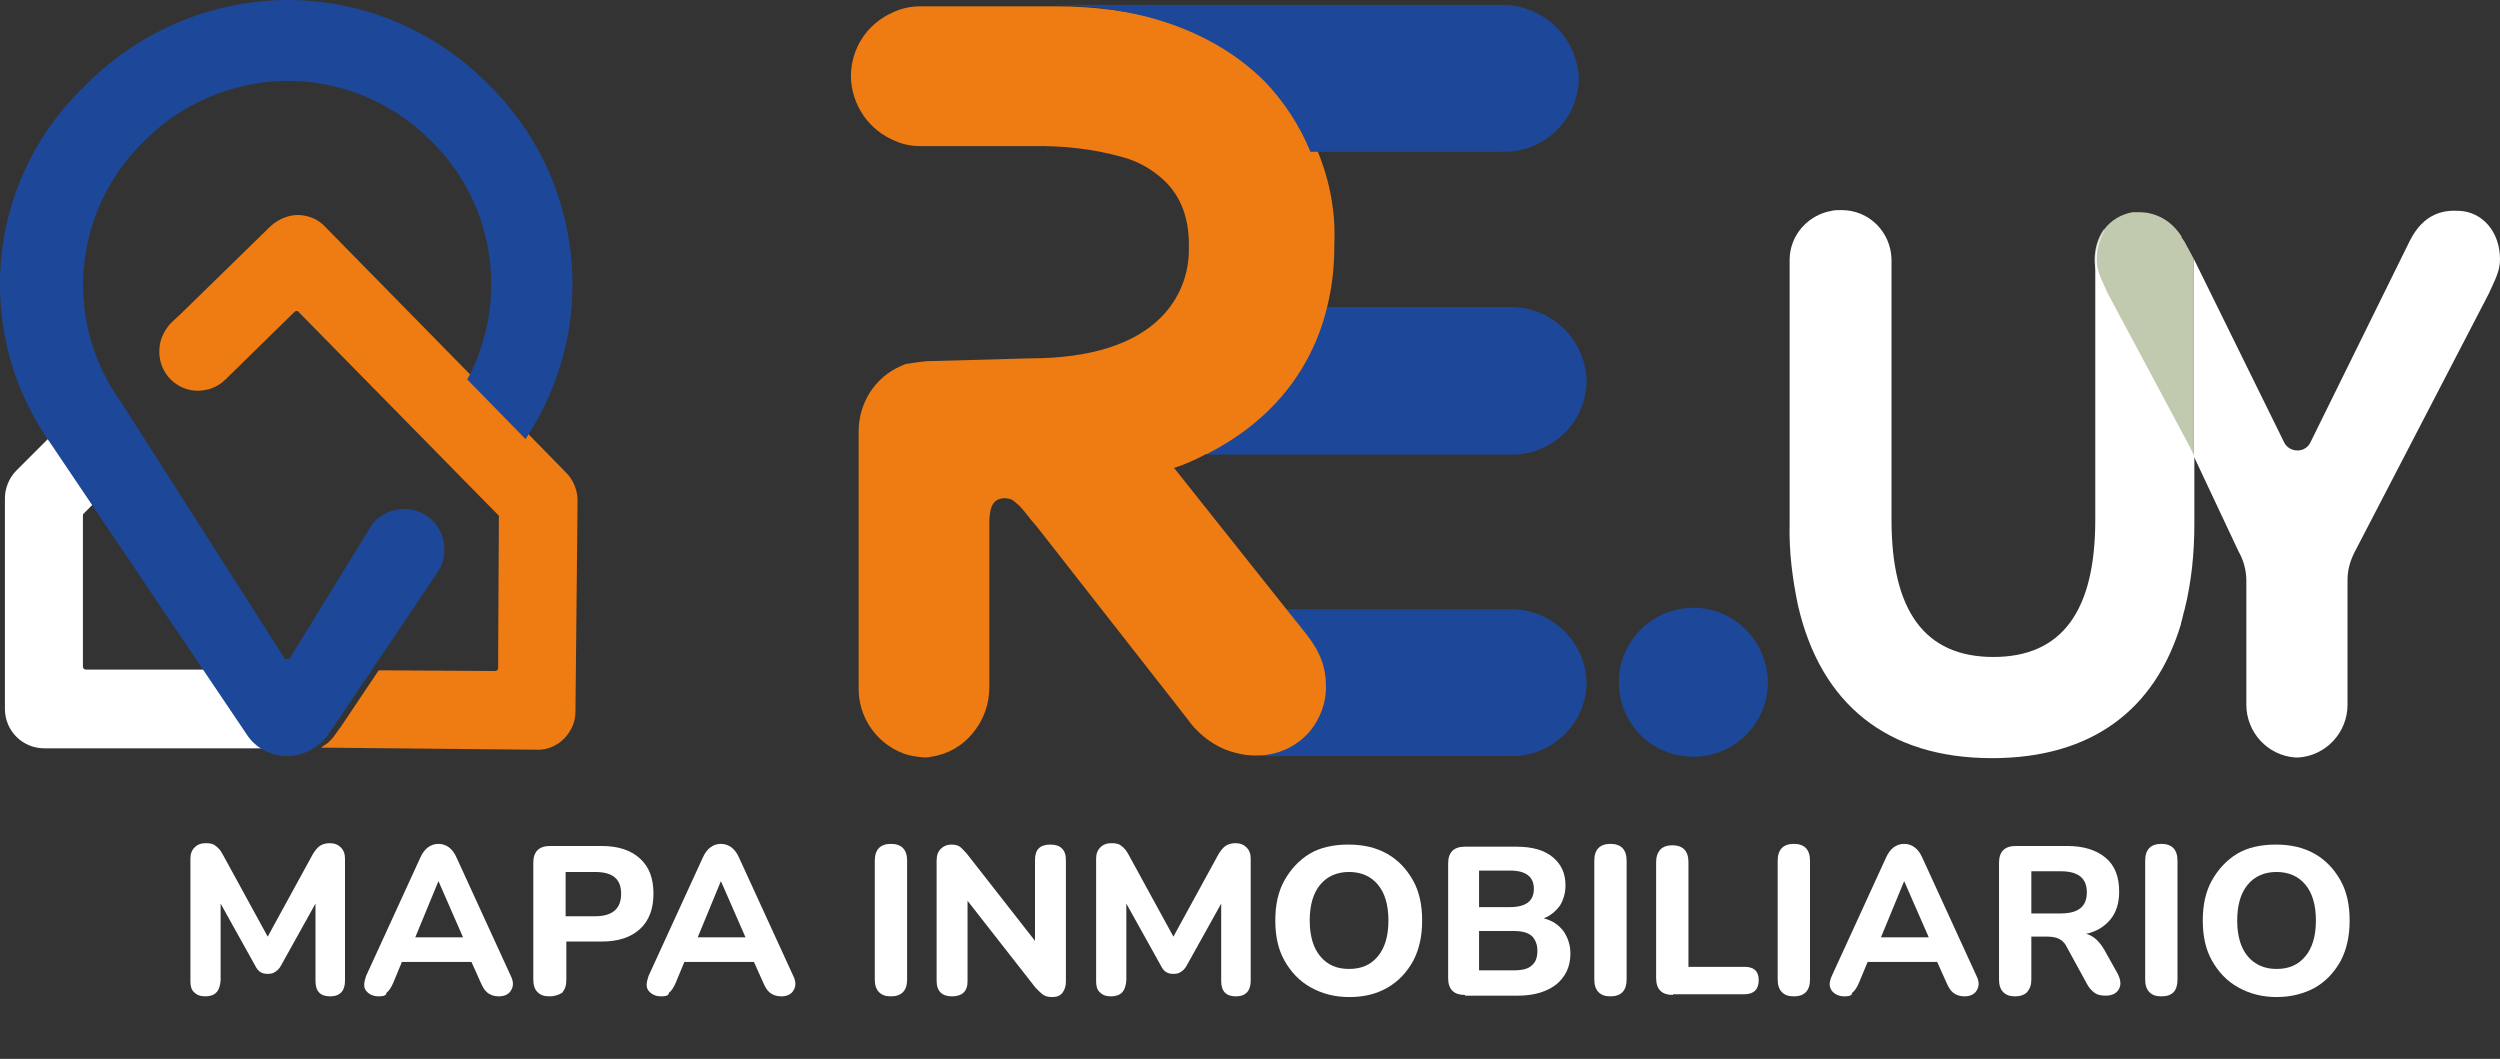 <?xml version="1.0" encoding="utf-8"?>
<!-- Generator: Adobe Illustrator 24.0.2, SVG Export Plug-In . SVG Version: 6.00 Build 0)  -->
<svg version="1.1" id="Capa_1" xmlns="http://www.w3.org/2000/svg" xmlns:xlink="http://www.w3.org/1999/xlink" x="0px" y="0px"
	 viewBox="0 0 355.8 150.7" style="enable-background:new 0 0 355.8 150.7;" xml:space="preserve">
<rect x="0" y="0" width="355.8" height="150.7" fill="#333333" stroke="none"/>
<style type="text/css">
	.st0{fill:#1D4899;}
	.st1{fill:#EF7B13;}
	.st2{fill:#C1CAAE;}
	.st3{fill:#FFFFFF;}
</style>
<title>Reuy</title>
<path class="st0" d="M215,86.7h-35.1c-5.8-0.1-10.7,4.5-10.8,10.4c0.1,5.9,4.9,10.6,10.8,10.5H215c5.8,0.1,10.7-4.5,10.8-10.4
	C225.7,91.4,220.9,86.7,215,86.7"/>
<path class="st0" d="M215,43.7h-42.8c-5.8-0.1-10.7,4.5-10.8,10.4c0.1,5.9,4.9,10.6,10.8,10.6H215c5.8,0.1,10.7-4.5,10.8-10.4
	C225.7,48.4,220.9,43.7,215,43.7"/>
<path class="st1" d="M187.6,21.7c-1.5-3.8-3.7-7.2-6.6-10.1c-0.9-0.9-1.9-1.7-2.9-2.5c0,0,0,0,0,0c-7-5.4-16.6-8.2-27.9-8.2h-3.9
	l-11.2,0H131c-1.4,0-2.8,0.3-4,0.9c-3.6,1.6-5.9,5.1-5.9,9.1c0.1,4.1,2.6,7.7,6.4,9.2c1.1,0.5,2.4,0.7,3.6,0.7h15.8
	c4.4-0.1,8.8,0.4,13,1.6c2.2,0.6,4.2,1.8,5.8,3.3c2.3,2.2,3.5,5.2,3.5,9.1v0.3c0.1,3.8-1.3,7.4-4,10.1c-3.8,3.8-10.1,5.8-18.6,5.8
	l-14.5,0.4H132c-0.5,0-3.1,0.4-3.1,0.4c-0.2,0.1-0.5,0.2-0.7,0.3c-3.7,1.6-6,5.3-6,9.3v36.4c-0.1,4.1,2.4,7.9,6.3,9.4c0,0,0,0,0,0
	c1,0.4,2,0.5,3,0.6c0.3,0,0.7,0,1-0.1h0c2.3-0.3,4.4-1.5,5.9-3.3c1.6-1.9,2.4-4.2,2.4-6.6V74.7c0-2.2,0.3-3.7,2.1-3.8
	c0.5,0,1.1,0.1,1.5,0.5c0.2,0.2,0.5,0.4,0.7,0.6c0.3,0.3,0.7,0.8,1.1,1.3c0.1,0.1,0.2,0.2,0.3,0.4c0.6,0.7,1.1,1.3,1.1,1.3
	l21.3,27.2c1.3,1.9,3.2,3.5,5.3,4.4c1.5,0.6,3.2,1,4.8,0.9h0.1c2.8,0,5.5-1.3,7.3-3.4c1.5-1.8,2.4-4.2,2.3-6.6
	c0-3.5-1.6-5.8-3.3-7.9l-2.4-3l-15.9-20c1.5-0.5,2.9-1.1,4.2-1.8c0.2-0.1,0.3-0.2,0.5-0.2h0c2.5-1.3,4.9-2.8,7.1-4.7
	c5-4.2,8.5-9.9,10-16.3c0.7-2.8,1-5.7,1-8.6v-0.3C190.1,30.3,189.3,25.9,187.6,21.7"/>
<path class="st1" d="M82.2,71.2l-0.3,30c0,0.7-0.1,1.4-0.4,2.1c-0.9,2.1-2.9,3.5-5.2,3.4l-30.6-0.3c0.1-0.1,0.3-0.2,0.4-0.3
	c0.1,0,0.1-0.1,0.2-0.1c0.1-0.1,0.2-0.2,0.3-0.2c0.1-0.1,0.2-0.2,0.3-0.3c0.2-0.2,0.5-0.5,0.7-0.8l0.7-1l0.1-0.1h0l5.5-8.2l0.6,0
	l16,0.1c0.2,0,0.4-0.2,0.4-0.4c0,0,0,0,0,0l0-2.3L71,73.6c0-0.1,0-0.2-0.1-0.3L42.5,44.4c-0.1-0.2-0.4-0.2-0.6,0c0,0,0,0,0,0
	L32.1,54c-1.2,1.2-2.8,1.7-4.4,1.6c-3.1-0.3-5.3-3-5-6.1c0.1-1.3,0.7-2.5,1.6-3.5l1.5-1.4l12.7-12.4c1.1-1,2.5-1.6,3.9-1.6l0.2,0
	c1.4,0.1,2.7,0.6,3.7,1.7l21.4,21.8l8.3,8.5l4.6,4.7C81.6,68.3,82.2,69.8,82.2,71.2"/>
<path class="st0" d="M241,86.5c-5.8,0-10.6,4.7-10.6,10.6s4.7,10.6,10.6,10.6c5.8,0,10.6-4.7,10.6-10.6
	C251.5,91.2,246.8,86.5,241,86.5"/>
<path class="st0" d="M213.8,0.7h-67.7c-0.3,0-0.6,0-0.9,0h3.9c13,0,23.6,3.7,30.8,10.8c2.8,2.9,5.1,6.4,6.6,10.1h27.4
	c5.8,0.1,10.7-4.5,10.8-10.4C224.5,5.4,219.7,0.7,213.8,0.7"/>
<path class="st2" d="M312.2,36.8v28.1l-0.8-1.6l-11.7-21.4c-0.9-2-1.6-3.2-1.6-4.9c0-1.5,0.4-3,1.2-4.2c0-0.1,0.1-0.1,0.2-0.2
	c1-1.3,2.4-2.1,4-2.4c0.1,0,0.1,0,0.2,0c0.1,0,0.2,0,0.3,0c0.7,0,1.4,0,2.1,0.2h0c1.2,0.3,2.3,0.9,3.2,1.8c0,0,0.1,0.1,0.1,0.1
	c0.4,0.4,0.8,0.9,1.1,1.4c0,0,0,0.1,0,0.1c0.1,0.2,0.3,0.4,0.4,0.6l0,0L312.2,36.8z"/>
<path class="st3" d="M43.3,95.3H12.2c-0.2,0-0.4-0.2-0.4-0.4V73.4c0-0.1,0-0.2,0.1-0.3l7.2-7.2c0.9-0.9,1-2.3,0.3-3.3l-3.6-4.9
	c-0.8-1.2-2.4-1.4-3.6-0.6c-0.1,0.1-0.2,0.2-0.3,0.3L2.3,67c-1,1-1.6,2.5-1.6,3.9v30c0,3.1,2.5,5.6,5.6,5.6h37.1
	c1.4,0,2.6-1.2,2.6-2.6v-6C45.9,96.5,44.8,95.3,43.3,95.3"/>
<path class="st3" d="M311.5,63.3l0.8,1.6v9.7c0,4.1-0.4,8.2-1.4,12.2c-0.2,0.6-0.3,1.3-0.5,1.9c0,0,0,0.1,0,0.1
	c-3.7,12.3-12.8,19.1-26.9,19.1h0c-15,0-24.4-7.8-27.6-21.7c-0.8-3.8-1.3-7.7-1.2-11.6V37c0-3.3,2.3-6.1,5.5-6.9h0c0,0,0.1,0,0.1,0
	c0.1,0,0.3-0.1,0.4-0.1c0.4-0.1,0.8-0.1,1.3-0.1c0,0,0,0,0.1,0c3.9,0,7,3.1,7.1,7c0,0,0,0.1,0,0.1v37c0,12.9,4.7,19.5,14.5,19.5
	c9.8,0,14.5-6.6,14.5-19.5V37c0-1.6,0.5-3.1,1.4-4.3c-0.8,1.3-1.2,2.7-1.2,4.2c0,1.7,0.7,2.9,1.6,4.9L311.5,63.3z"/>
<path class="st3" d="M355.8,36.9c0,1.7-0.7,2.9-1.6,4.9l-19,36.6c-0.7,1.3-1.1,2.7-1.1,4.1v17.8c0,3.9-3,7.2-6.9,7.5v0
	c-0.1,0-0.6,0-0.6,0c-3.9-0.3-6.9-3.6-6.9-7.5V82.6c0-1.4-0.4-2.9-1.1-4.1l-6.4-13.6V36.8l12.9,26.2c0.5,1,1.8,1.4,2.8,0.9
	c0.4-0.2,0.7-0.5,0.9-0.9L343,34.2l0,0c2-3.9,4.8-4.3,6.9-4.2C353.3,30.1,355.8,33,355.8,36.9"/>
<path class="st0" d="M69.7,12.2l-0.4-0.4C61.7,4.2,51.5,0,40.9,0c-1.6,0-3.1,0.1-4.7,0.3C27,1.4,18.4,5.7,11.9,12.4l-0.3,0.3
	c-13.7,13.5-15.5,35-4.2,50.7l27.9,41.4c1.3,1.8,3.4,2.8,5.6,2.8c1.3,0,2.6-0.4,3.7-1.1c0.1-0.1,0.3-0.2,0.4-0.3
	c0.1,0,0.1-0.1,0.2-0.1c0.1-0.1,0.2-0.2,0.3-0.2c0.1-0.1,0.2-0.2,0.3-0.3c0.2-0.2,0.5-0.5,0.7-0.8l0.7-1l0.1-0.1h0l14.8-22
	c1.9-2.5,1.4-6.2-1.1-8.1c-2.5-1.9-6.2-1.4-8.1,1.1c0,0.1-0.1,0.1-0.1,0.2L41.3,93.6c-0.1,0.1-0.2,0.2-0.4,0.2c-0.1,0-0.3,0-0.4-0.1
	L17.2,57.2c-8.2-11.4-6.9-27,3.1-36.9c5.3-5.5,12.6-8.6,20.2-8.8c7.7-0.1,15.2,2.9,20.7,8.4l0.4,0.4C69.5,28.2,72,40,68.1,50.5
	c-0.4,1.2-1,2.4-1.6,3.5l8.3,8.5c0.7-1.1,1.3-2.1,1.9-3.2C85.1,43.8,82.2,24.6,69.7,12.2"/>
<g>
	<path class="st3" d="M29.2,141.8c-0.7,0-1.2-0.2-1.6-0.6c-0.4-0.4-0.5-0.9-0.5-1.6v-17.4c0-0.7,0.2-1.2,0.6-1.6
		c0.4-0.4,0.9-0.6,1.6-0.6c0.6,0,1.1,0.1,1.4,0.4c0.3,0.2,0.7,0.6,1,1.2l6.4,11.7l6.4-11.7c0.3-0.5,0.6-0.9,1-1.2
		c0.3-0.2,0.8-0.4,1.4-0.4c0.7,0,1.2,0.2,1.6,0.6c0.4,0.4,0.6,0.9,0.6,1.6v17.4c0,1.4-0.7,2.2-2.1,2.2c-1.4,0-2.1-0.7-2.1-2.2v-11
		l-4.9,8.8c-0.2,0.4-0.5,0.7-0.8,0.9c-0.3,0.2-0.6,0.3-1.1,0.3s-0.8-0.1-1.1-0.3c-0.3-0.2-0.5-0.5-0.7-0.9l-4.9-8.8v10.9
		C31.3,141.1,30.6,141.8,29.2,141.8z"/>
	<path class="st3" d="M53.9,141.8c-0.8,0-1.4-0.3-1.8-0.8s-0.3-1.2,0-2.1l7.7-16.8c0.3-0.7,0.7-1.2,1.1-1.5c0.4-0.3,0.9-0.5,1.5-0.5
		c0.6,0,1.1,0.2,1.5,0.5s0.8,0.8,1.1,1.5l7.7,16.8c0.4,0.8,0.4,1.5,0,2.1c-0.3,0.5-0.9,0.8-1.7,0.8c-0.7,0-1.2-0.2-1.6-0.5
		c-0.4-0.3-0.7-0.8-1-1.5l-1.3-2.9h-9.9l-1.2,2.9c-0.3,0.7-0.6,1.2-1,1.5C55,141.7,54.5,141.8,53.9,141.8z M62.4,125.4l-3.3,8h6.8
		L62.4,125.4L62.4,125.4z"/>
	<path class="st3" d="M78.2,141.8c-0.8,0-1.3-0.2-1.7-0.6c-0.4-0.4-0.6-1-0.6-1.8v-16.6c0-1.6,0.8-2.4,2.4-2.4h7.3
		c2.4,0,4.2,0.6,5.5,1.8c1.3,1.2,1.9,2.8,1.9,5c0,2.1-0.6,3.8-1.9,5c-1.3,1.2-3.1,1.8-5.5,1.8h-5v5.5c0,0.8-0.2,1.3-0.6,1.8
		C79.5,141.6,78.9,141.8,78.2,141.8z M80.5,130.4h4.2c2.5,0,3.7-1.1,3.7-3.2c0-2.1-1.2-3.1-3.7-3.1h-4.2V130.4z"/>
	<path class="st3" d="M94.1,141.8c-0.8,0-1.4-0.3-1.8-0.8s-0.3-1.2,0-2.1l7.7-16.8c0.3-0.7,0.7-1.2,1.1-1.5c0.4-0.3,0.9-0.5,1.5-0.5
		c0.6,0,1.1,0.2,1.5,0.5s0.8,0.8,1.1,1.5l7.7,16.8c0.4,0.8,0.4,1.5,0,2.1c-0.3,0.5-0.9,0.8-1.7,0.8c-0.7,0-1.2-0.2-1.6-0.5
		c-0.4-0.3-0.7-0.8-1-1.5l-1.3-2.9h-9.9l-1.2,2.9c-0.3,0.7-0.6,1.2-1,1.5C95.2,141.7,94.7,141.8,94.1,141.8z M102.6,125.4l-3.3,8
		h6.8L102.6,125.4L102.6,125.4z"/>
	<path class="st3" d="M126.8,141.8c-0.8,0-1.3-0.2-1.7-0.6c-0.4-0.4-0.6-1-0.6-1.8v-16.9c0-1.6,0.8-2.4,2.3-2.4
		c1.5,0,2.3,0.8,2.3,2.4v16.9C129.1,141,128.3,141.8,126.8,141.8z"/>
	<path class="st3" d="M135.5,141.8c-1.4,0-2.2-0.7-2.2-2.2v-17.1c0-0.8,0.2-1.3,0.6-1.7c0.4-0.4,0.9-0.6,1.5-0.6
		c0.5,0,0.9,0.1,1.2,0.3c0.3,0.2,0.6,0.6,1,1l9.7,12.4v-11.5c0-1.5,0.7-2.2,2.2-2.2c1.4,0,2.2,0.7,2.2,2.2v17.3
		c0,0.7-0.2,1.2-0.5,1.6c-0.3,0.4-0.8,0.6-1.4,0.6c-0.6,0-1-0.1-1.3-0.3s-0.7-0.6-1.1-1l-9.7-12.4v11.5
		C137.7,141.1,136.9,141.8,135.5,141.8z"/>
	<path class="st3" d="M158.1,141.8c-0.7,0-1.2-0.2-1.6-0.6c-0.4-0.4-0.5-0.9-0.5-1.6v-17.4c0-0.7,0.2-1.2,0.6-1.6
		c0.4-0.4,0.9-0.6,1.6-0.6c0.6,0,1.1,0.1,1.4,0.4c0.3,0.2,0.7,0.6,1,1.2l6.4,11.7l6.4-11.7c0.3-0.5,0.6-0.9,1-1.2
		c0.3-0.2,0.8-0.4,1.4-0.4c0.7,0,1.2,0.2,1.6,0.6c0.4,0.4,0.6,0.9,0.6,1.6v17.4c0,1.4-0.7,2.2-2.1,2.2c-1.4,0-2.1-0.7-2.1-2.2v-11
		l-4.9,8.8c-0.2,0.4-0.5,0.7-0.8,0.9c-0.3,0.2-0.6,0.3-1.1,0.3s-0.8-0.1-1.1-0.3c-0.3-0.2-0.5-0.5-0.7-0.9l-4.9-8.8v10.9
		C160.2,141.1,159.5,141.8,158.1,141.8z"/>
	<path class="st3" d="M192,141.9c-2.1,0-3.9-0.5-5.5-1.4s-2.8-2.2-3.7-3.8s-1.3-3.5-1.3-5.7s0.4-4.1,1.3-5.7s2.1-2.9,3.6-3.8
		s3.4-1.3,5.5-1.3s3.9,0.4,5.5,1.3s2.8,2.2,3.7,3.8c0.9,1.6,1.3,3.5,1.3,5.7c0,2.2-0.4,4.1-1.3,5.8c-0.9,1.6-2.1,2.9-3.7,3.8
		S194.1,141.9,192,141.9z M192,137.9c1.8,0,3.1-0.6,4.1-1.8c1-1.2,1.5-2.9,1.5-5.1c0-2.2-0.5-3.9-1.5-5.1c-1-1.2-2.4-1.8-4.1-1.8
		c-1.7,0-3.1,0.6-4.1,1.8c-1,1.2-1.5,2.9-1.5,5.1c0,2.2,0.5,3.9,1.5,5.1C188.9,137.3,190.2,137.9,192,137.9z"/>
	<path class="st3" d="M208.5,141.6c-1.6,0-2.4-0.8-2.4-2.4v-16.3c0-1.6,0.8-2.4,2.4-2.4h7.3c2.3,0,4,0.5,5.2,1.5
		c1.2,1,1.8,2.3,1.8,4c0,1.1-0.3,2.1-0.8,2.9c-0.6,0.8-1.3,1.4-2.3,1.8c1.2,0.3,2.1,0.9,2.8,1.8c0.6,0.9,1,1.9,1,3.2
		c0,1.9-0.7,3.3-2,4.4c-1.3,1-3.1,1.6-5.4,1.6H208.5z M210.5,129.1h4.4c2.3,0,3.4-0.9,3.4-2.6c0-1.7-1.1-2.6-3.4-2.6h-4.4V129.1z
		 M210.5,138.1h4.9c1.2,0,2.1-0.2,2.6-0.7c0.6-0.5,0.8-1.2,0.8-2.1c0-0.9-0.3-1.6-0.8-2.1c-0.6-0.5-1.4-0.7-2.6-0.7h-4.9V138.1z"/>
	<path class="st3" d="M229.2,141.8c-0.8,0-1.3-0.2-1.7-0.6c-0.4-0.4-0.6-1-0.6-1.8v-16.9c0-1.6,0.8-2.4,2.3-2.4
		c1.5,0,2.3,0.8,2.3,2.4v16.9C231.5,141,230.7,141.8,229.2,141.8z"/>
	<path class="st3" d="M238.1,141.6c-0.8,0-1.4-0.2-1.8-0.6s-0.6-1-0.6-1.8v-16.5c0-0.8,0.2-1.3,0.6-1.8c0.4-0.4,1-0.6,1.7-0.6
		c1.5,0,2.3,0.8,2.3,2.4v14.9h8c1.3,0,2,0.6,2,1.9c0,1.3-0.7,2-2,2H238.1z"/>
	<path class="st3" d="M255.3,141.8c-0.8,0-1.3-0.2-1.7-0.6c-0.4-0.4-0.6-1-0.6-1.8v-16.9c0-1.6,0.8-2.4,2.3-2.4
		c1.5,0,2.3,0.8,2.3,2.4v16.9C257.6,141,256.8,141.8,255.3,141.8z"/>
	<path class="st3" d="M262.5,141.8c-0.8,0-1.4-0.3-1.8-0.8c-0.4-0.6-0.4-1.2,0-2.1l7.7-16.8c0.3-0.7,0.7-1.2,1.1-1.5
		s0.9-0.5,1.5-0.5c0.6,0,1.1,0.2,1.5,0.5s0.8,0.8,1.1,1.5l7.7,16.8c0.4,0.8,0.4,1.5,0,2.1c-0.3,0.5-0.9,0.8-1.7,0.8
		c-0.7,0-1.2-0.2-1.6-0.5c-0.4-0.3-0.7-0.8-1-1.5l-1.3-2.9h-9.9l-1.2,2.9c-0.3,0.7-0.6,1.2-1,1.5
		C263.6,141.7,263.1,141.8,262.5,141.8z M271,125.4l-3.3,8h6.8L271,125.4L271,125.4z"/>
	<path class="st3" d="M286.8,141.8c-0.8,0-1.3-0.2-1.7-0.6c-0.4-0.4-0.6-1-0.6-1.8v-16.6c0-1.6,0.8-2.4,2.4-2.4h7.3
		c2.4,0,4.2,0.6,5.5,1.7c1.3,1.1,1.9,2.7,1.9,4.8c0,1.6-0.4,2.9-1.2,3.9c-0.8,1-2,1.8-3.5,2.1c1.1,0.3,1.9,1.1,2.6,2.3l1.9,3.4
		c0.4,0.8,0.5,1.5,0.2,2.1s-0.9,1-1.9,1c-0.7,0-1.2-0.1-1.6-0.4c-0.4-0.3-0.8-0.7-1.1-1.3l-2.9-5.3c-0.3-0.6-0.7-0.9-1.1-1.1
		c-0.4-0.2-1-0.3-1.6-0.3h-2.3v6.1c0,0.8-0.2,1.3-0.6,1.8C288.1,141.6,287.5,141.8,286.8,141.8z M289.1,130h4.2c2.5,0,3.7-1,3.7-3
		c0-2-1.2-3-3.7-3h-4.2V130z"/>
	<path class="st3" d="M307.6,141.8c-0.8,0-1.3-0.2-1.7-0.6c-0.4-0.4-0.6-1-0.6-1.8v-16.9c0-1.6,0.8-2.4,2.3-2.4
		c1.5,0,2.3,0.8,2.3,2.4v16.9C309.9,141,309.2,141.8,307.6,141.8z"/>
	<path class="st3" d="M324,141.9c-2.1,0-3.9-0.5-5.5-1.4c-1.6-0.9-2.8-2.2-3.7-3.8s-1.3-3.5-1.3-5.7s0.4-4.1,1.3-5.7
		s2.1-2.9,3.6-3.8s3.4-1.3,5.5-1.3c2.1,0,3.9,0.4,5.5,1.3c1.6,0.9,2.8,2.2,3.7,3.8c0.9,1.6,1.3,3.5,1.3,5.7c0,2.2-0.4,4.1-1.3,5.8
		c-0.9,1.6-2.1,2.9-3.7,3.8C327.9,141.4,326.1,141.9,324,141.9z M324,137.9c1.8,0,3.1-0.6,4.1-1.8c1-1.2,1.5-2.9,1.5-5.1
		c0-2.2-0.5-3.9-1.5-5.1c-1-1.2-2.4-1.8-4.1-1.8c-1.7,0-3.1,0.6-4.1,1.8c-1,1.2-1.5,2.9-1.5,5.1c0,2.2,0.5,3.9,1.5,5.1
		C320.9,137.3,322.3,137.9,324,137.9z"/>
</g>
</svg>
